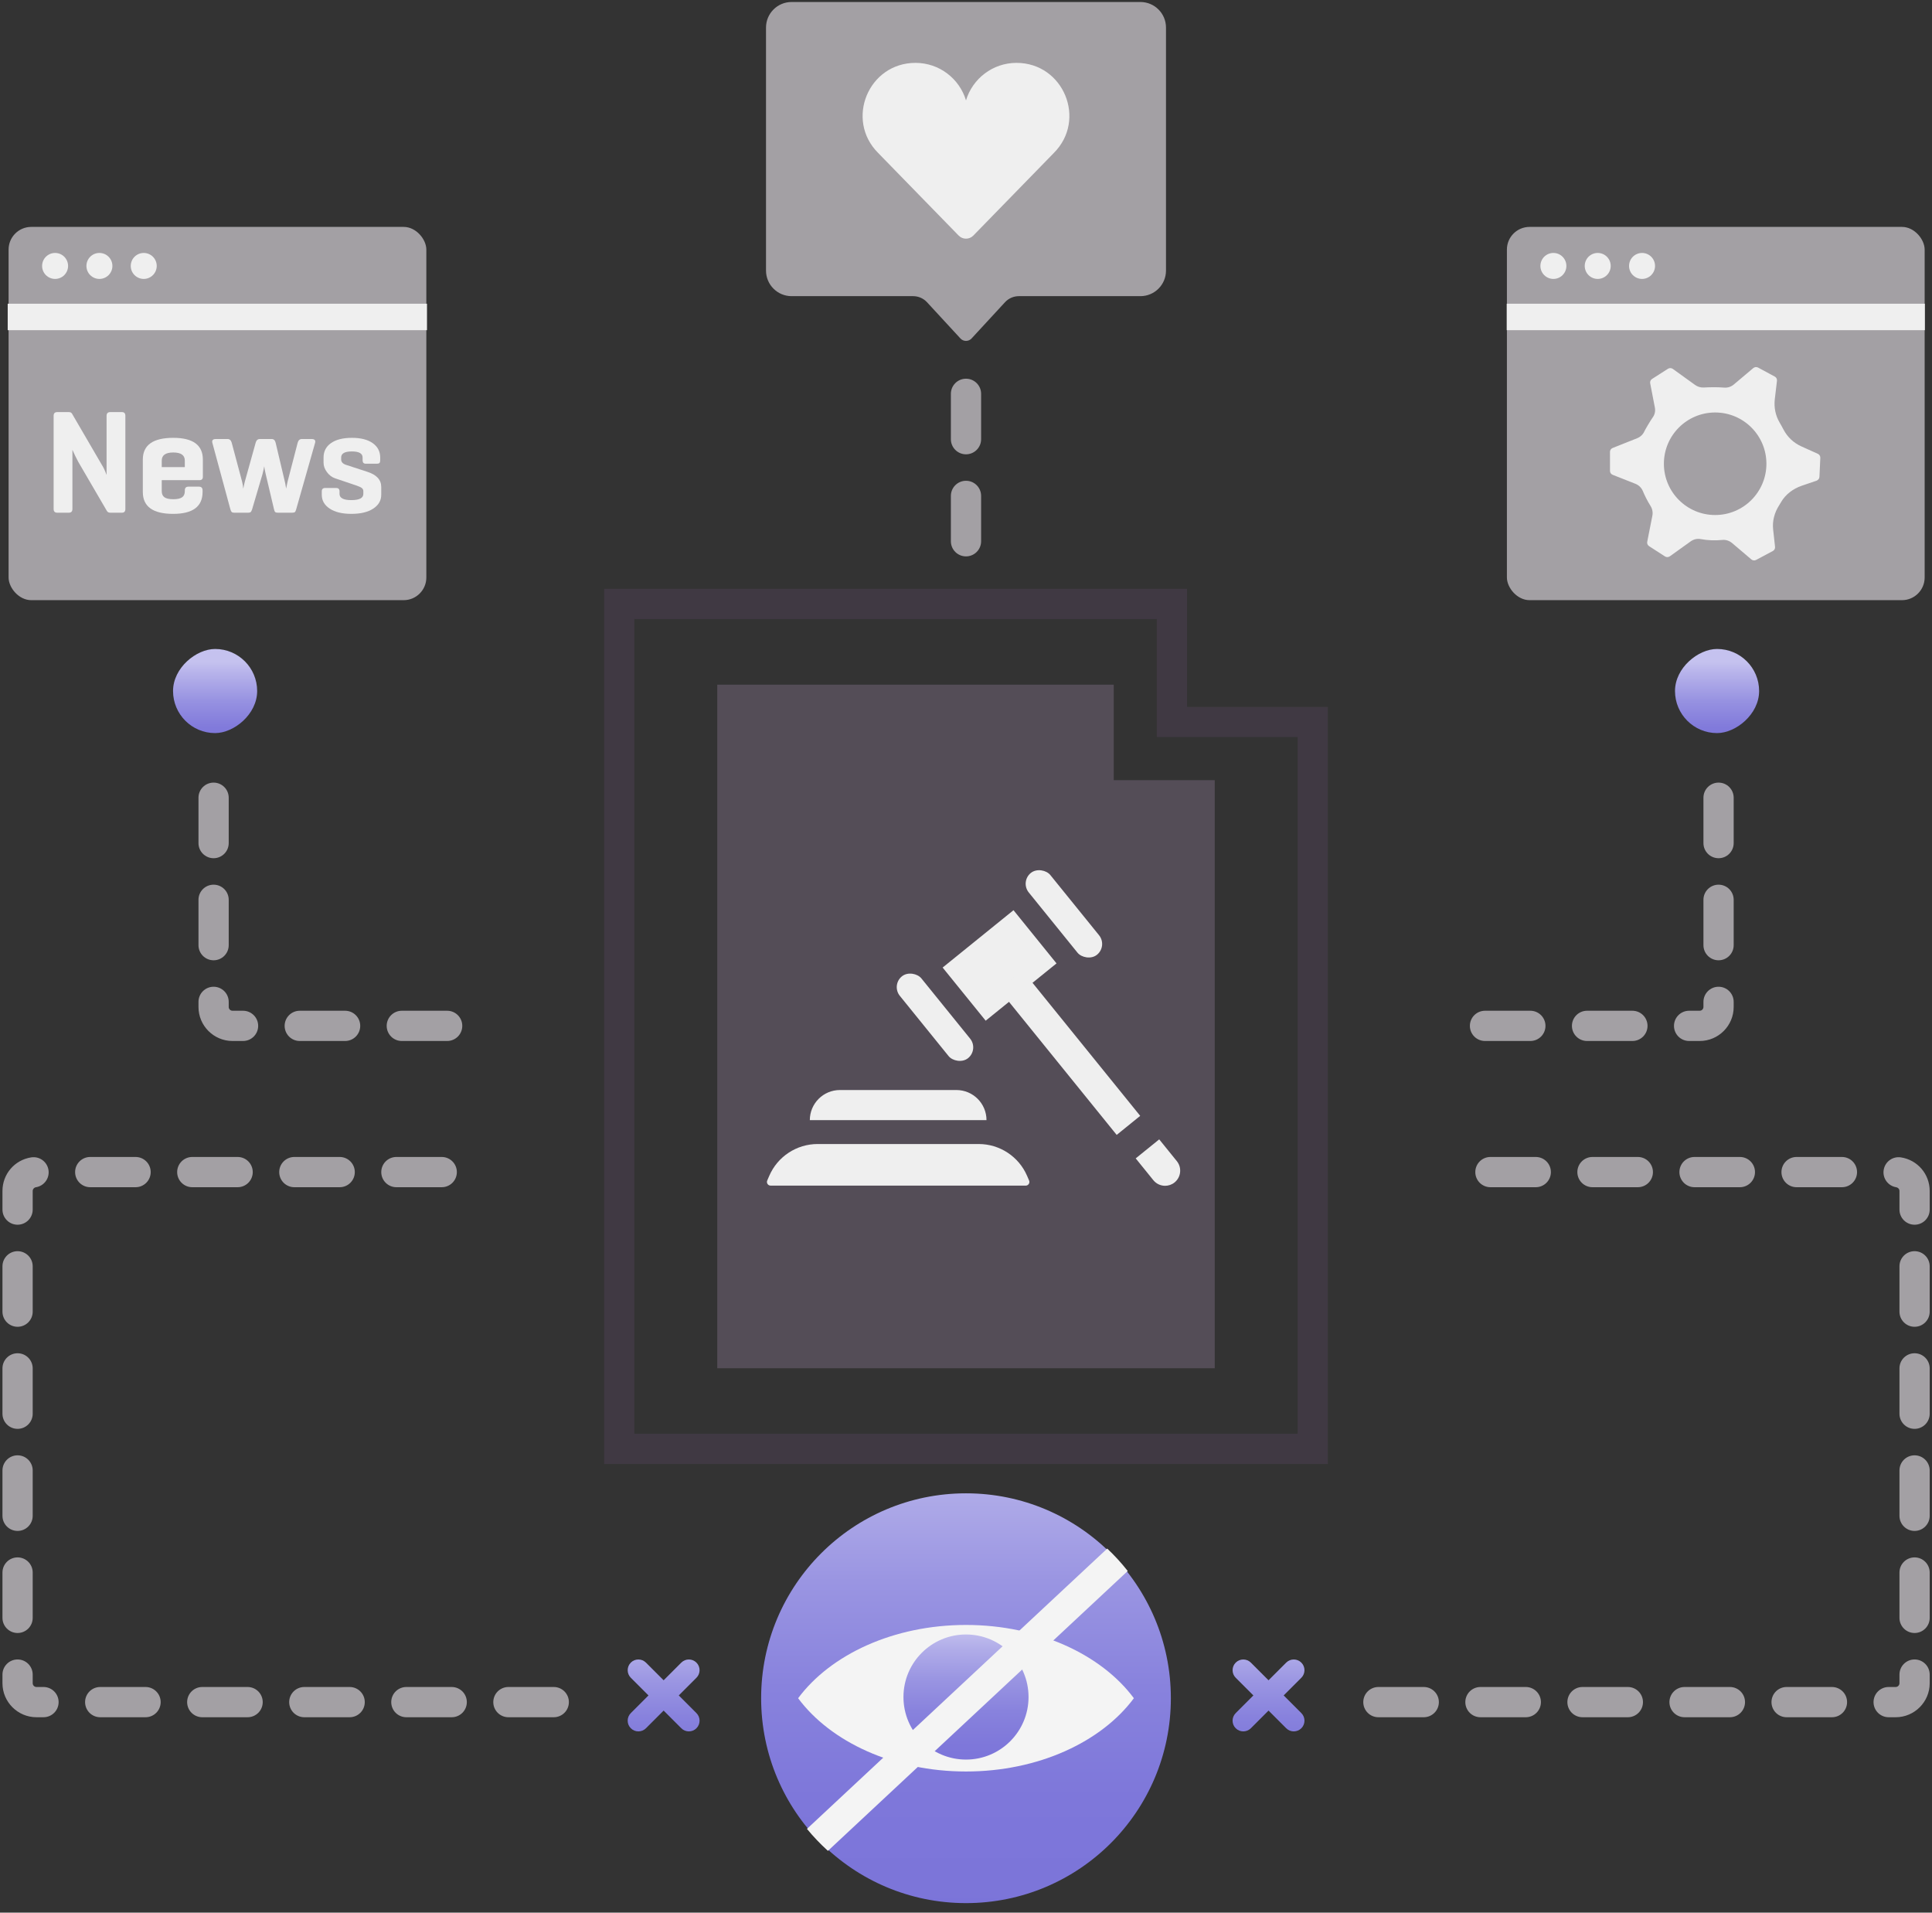 <?xml version="1.0" encoding="UTF-8"?><svg xmlns="http://www.w3.org/2000/svg" xmlns:xlink="http://www.w3.org/1999/xlink" viewBox="0 0 511.151 505.947"><rect x="0" y="0" width="511.151" height="505.947" fill="#333333" stroke="none"/><defs><linearGradient id="f" x1="255.575" y1="370.44" x2="255.575" y2="507.534" gradientUnits="userSpaceOnUse"><stop offset=".034" stop-color="#c5c2ef"/><stop offset=".152" stop-color="#b2aee9"/><stop offset=".349" stop-color="#9a95e2"/><stop offset=".553" stop-color="#8882dd"/><stop offset=".765" stop-color="#7e77da"/><stop offset="1" stop-color="#7b74d9"/></linearGradient><linearGradient id="g" x1="255.575" y1="429.335" x2="255.575" y2="471.588" xlink:href="#f"/><linearGradient id="i" x1="175.576" y1="429.775" x2="175.576" y2="473.496" xlink:href="#f"/><linearGradient id="j" x1="-7.059" y1="544.857" x2="17.43" y2="544.857" gradientTransform="translate(52.939 727.653) scale(1 -1)" gradientUnits="userSpaceOnUse"><stop offset=".138" stop-color="#c5c2ef"/><stop offset=".245" stop-color="#b8b4eb"/><stop offset=".566" stop-color="#9691e1"/><stop offset=".829" stop-color="#827bdb"/><stop offset="1" stop-color="#7b74d9"/></linearGradient><linearGradient id="k" x1="-150.491" y1="429.775" x2="-150.491" y2="473.496" gradientTransform="translate(185.126) rotate(-180) scale(1 -1)" xlink:href="#f"/><linearGradient id="l" x1="-7.059" y1="218.79" x2="17.43" y2="218.79" gradientTransform="translate(450.313 -35.993)" xlink:href="#j"/></defs><g id="a"><path d="M314.059,186.979v-31.223H159.838v231.507h191.475V186.979h-37.253Zm29.253,192.285H167.838V163.756h138.222v31.223h37.253v184.285Z" style="fill:#403943;"/><polygon points="321.384 361.945 189.767 361.945 189.767 181.115 294.66 181.115 294.66 206.376 321.384 206.376 321.384 361.945" style="fill:#544d57;"/><path d="M271.374,313.63h-67.491c-.7,0-1.171-.716-.894-1.358l.523-1.213c2.205-5.12,7.245-8.436,12.819-8.436h42.595c5.574,0,10.614,3.317,12.819,8.436l.523,1.213c.277,.642-.194,1.358-.894,1.358Z" style="fill:#efefef;"/><path d="M222.217,288.341h30.822c4.393,0,7.959,3.566,7.959,7.959v0h-46.74v-0c0-4.393,3.566-7.959,7.959-7.959Z" style="fill:#efefef;"/><polygon points="279.524 254.844 260.784 270.003 249.394 255.943 268.144 240.773 279.524 254.844" style="fill:#efefef;"/><path d="M301.664,295.174l-6.22,5.04-28.68-35.43c-1.39-1.72-1.13-4.24,.59-5.63,1.72-1.39,4.23-1.13,5.63,.59l28.68,35.43Z" style="fill:#efefef;"/><path d="M310.764,312.784c-.74,.6-1.63,.89-2.52,.89-1.16,0-2.32-.51-3.11-1.49l-4.66-5.76,6.22-5.03,4.66,5.76c1.39,1.72,1.12,4.24-.59,5.63Z" style="fill:#efefef;"/><rect x="243.703" y="255.176" width="7.335" height="27.834" rx="3.667" ry="3.667" transform="translate(-114.207 215.565) rotate(-38.988)" style="fill:#efefef;"/><rect x="277.812" y="227.826" width="7.335" height="27.834" rx="3.667" ry="3.667" transform="translate(-89.403 230.933) rotate(-38.988)" style="fill:#efefef;"/></g><g id="b"><rect x="2.273" y="60.022" width="110.525" height="98.738" rx="6" ry="6" style="fill:#a3a0a4;"/><rect x="2.038" y="80.341" width="110.931" height="7" style="fill:#efefef;"/><g><circle cx="14.576" cy="70.347" r="3.436" style="fill:#efefef;"/><circle cx="26.302" cy="70.347" r="3.436" style="fill:#efefef;"/><circle cx="38.029" cy="70.347" r="3.436" style="fill:#efefef;"/></g><g><path d="M32.268,109.009h-3.092c-.652,0-.978,.327-.978,.979v15.653c-.417-1.148-.848-2.061-1.292-2.739l-7.865-13.5c-.157-.261-.431-.392-.822-.392h-3.092c-.626,0-.939,.327-.939,.979v24.653c0,.653,.313,.979,.939,.979h3.092c.626,0,.939-.326,.939-.979v-15.652c.495,1.122,1.018,2.191,1.565,3.208l7.552,12.953c.182,.313,.482,.47,.9,.47h3.092c.6,0,.9-.326,.9-.979v-24.653c0-.652-.3-.979-.9-.979Z" style="fill:#efefef;"/><path d="M45.847,115.818c-5.375,0-8.061,1.917-8.061,5.752v8.57c0,3.861,2.674,5.792,8.022,5.792,5.191,0,7.788-1.93,7.788-5.792v-.43c0-.652-.327-.979-.979-.979h-2.739c-.652,0-.979,.327-.979,.979v.195c0,.757-.241,1.305-.724,1.644-.483,.339-1.259,.509-2.329,.509s-1.846-.169-2.328-.509c-.483-.339-.724-.886-.724-1.644v-2.896h10.018c.573,0,.861-.3,.861-.9v-4.539c0-3.835-2.609-5.752-7.827-5.752Zm3.052,7.748h-6.104v-1.722c0-1.435,1.018-2.152,3.052-2.152,2.035,0,3.052,.718,3.052,2.152v1.722Z" style="fill:#efefef;"/><path d="M82.435,116.131h-2.583c-.548,0-.914,.327-1.096,.979l-2.661,10.252c-.183,.809-.313,1.435-.392,1.878-.026-.13-.059-.319-.098-.567-.039-.248-.078-.476-.117-.685-.039-.208-.085-.417-.137-.626l-2.426-10.252c-.156-.652-.508-.979-1.056-.979h-3.131c-.548,0-.914,.327-1.096,.979l-2.856,10.252c-.026,.131-.059,.261-.098,.391-.039,.131-.085,.339-.137,.626-.053,.287-.117,.587-.196,.9-.026-.574-.131-1.213-.313-1.917l-2.739-10.252c-.183-.652-.548-.979-1.096-.979h-3.091c-.783,0-1.096,.327-.939,.979l4.774,17.609c.104,.366,.221,.606,.352,.724,.13,.118,.339,.176,.626,.176h3.796c.261,0,.456-.052,.587-.157,.13-.104,.261-.352,.392-.743l2.739-9.274c.182-.705,.338-1.409,.469-2.113,.026,.418,.157,1.122,.392,2.113l2.191,9.274c.078,.366,.182,.606,.313,.724,.13,.118,.352,.176,.665,.176h3.874c.313,0,.535-.052,.666-.157,.13-.104,.248-.352,.352-.743l5.009-17.609c.157-.652-.156-.979-.939-.979Z" style="fill:#efefef;"/><path d="M97.109,124.779l-5.635-1.839c-.809-.287-1.213-.756-1.213-1.409v-.509c0-1.069,.939-1.604,2.817-1.604,1.904,0,2.856,.535,2.856,1.604v.744c0,.6,.287,.9,.861,.9h2.896c.339,0,.573-.065,.704-.196,.13-.13,.196-.365,.196-.704v-.744c0-1.591-.659-2.856-1.976-3.796-1.318-.939-3.15-1.409-5.498-1.409-2.374,0-4.22,.463-5.537,1.389-1.318,.926-1.976,2.198-1.976,3.815v1.37c0,.861,.299,1.696,.9,2.504,.6,.809,1.331,1.357,2.191,1.644l5.674,1.917c.678,.235,1.141,.457,1.389,.665,.248,.209,.372,.483,.372,.822v.705c0,1.096-1.057,1.644-3.17,1.644-2.087,0-3.13-.548-3.13-1.644v-.665c0-.6-.3-.9-.9-.9h-2.896c-.6,0-.9,.3-.9,.9v.9c0,1.513,.698,2.733,2.094,3.659,1.395,.926,3.307,1.389,5.732,1.389,2.452,0,4.383-.463,5.792-1.389,1.409-.926,2.113-2.146,2.113-3.659v-2.074c0-1.904-1.252-3.248-3.757-4.03Z" style="fill:#efefef;"/></g></g><g id="c"><g><path d="M301.72,.529h-92.29c-3.737,0-6.766,3.029-6.766,6.766V71.574c0,3.737,3.029,6.766,6.766,6.766h32.157c1.396,0,2.728,.584,3.675,1.61l8.844,9.586c.792,.858,2.148,.858,2.94,0l8.844-9.586c.947-1.026,2.279-1.61,3.675-1.61h32.157c3.737,0,6.766-3.029,6.766-6.766V7.295c0-3.737-3.029-6.766-6.766-6.766Z" style="fill:#a3a0a4;"/><path d="M268.939,16.63h-0c-6.305,0-11.63,4.181-13.364,9.921-1.734-5.74-7.058-9.921-13.364-9.921h-0c-12.44,0-18.67,15.04-9.873,23.837l21.299,21.849c1.062,1.09,2.814,1.09,3.876,0l21.299-21.849c8.796-8.796,2.566-23.837-9.873-23.837Z" style="fill:#efefef;"/></g></g><g id="d"><rect x="398.682" y="60.022" width="110.525" height="98.738" rx="6" ry="6" style="fill:#a3a0a4;"/><rect x="398.637" y="80.341" width="110.625" height="7" style="fill:#efefef;"/><g><circle cx="410.984" cy="70.347" r="3.436" style="fill:#efefef;"/><circle cx="422.711" cy="70.347" r="3.436" style="fill:#efefef;"/><circle cx="434.438" cy="70.347" r="3.436" style="fill:#efefef;"/></g><path d="M480.614,127.149c.437-.155,.736-.557,.757-1.008l.231-5.014c.025-.46-.239-.891-.659-1.082l-4.367-1.969c-2.042-.912-3.696-2.494-4.731-4.477-.316-.604-.661-1.238-1.01-1.826-1.09-1.85-1.522-4.007-1.279-6.141,.191-1.631,.382-3.261,.578-4.901,.057-.453-.175-.9-.579-1.117l-4.418-2.379c-.404-.218-.911-.164-1.261,.125-1.132,.961-3.659,3.083-5.166,4.355-.712,.595-1.616,.897-2.543,.819-1.824-.165-4.082-.101-5.445-.025-.802,.031-1.597-.207-2.252-.681l-5.891-4.244c-.373-.27-.874-.285-1.267-.045l-4.229,2.707c-.384,.245-.588,.705-.489,1.156l1.24,6.426c.178,.914-.026,1.871-.589,2.615-.443,.602-1.931,3.072-2.216,3.708-.372,.822-1.063,1.442-1.907,1.78l-6.462,2.571c-.433,.168-.715,.581-.704,1.039l.002,5.022c-.003,.461,.278,.866,.708,1.04l6.022,2.376c.874,.344,1.581,1.028,1.946,1.887,.461,1.095,1.172,2.587,2.046,3.965,.485,.777,.667,1.704,.485,2.604l-1.358,6.88c-.094,.454,.11,.908,.493,1.161l4.214,2.72c.388,.244,.883,.231,1.263-.028l5.52-3.953c.768-.55,1.718-.789,2.646-.614,1.87,.346,3.806,.423,5.74,.226,.935-.094,1.87,.227,2.596,.839l5.077,4.316c.357,.296,.846,.351,1.26,.136l4.422-2.354c.405-.221,.644-.66,.587-1.121l-.502-4.561c-.259-2.268,.362-4.519,1.603-6.436,.119-.178,.423-.708,.47-.787,1.199-2.085,3.207-3.579,5.477-4.359l3.94-1.349Z" style="fill:#efefef;"/><circle cx="453.779" cy="122.675" r="13.562" style="fill:#a3a0a4;"/></g><g id="e"><circle cx="255.575" cy="449.224" r="54.201" style="fill:url(#f);"/><g><path d="M255.575,429.842c-19.162,0-35.832,7.834-44.416,19.383,8.584,11.548,25.255,19.383,44.416,19.383,19.162,0,35.832-7.834,44.416-19.383-8.584-11.548-25.255-19.383-44.416-19.383Z" style="fill:#f4f4f4;"/><circle cx="255.575" cy="448.909" r="16.546" style="fill:url(#g);"/></g><path d="M292.943,409.639l-79.444,74.147c1.704,2.072,3.559,4.016,5.547,5.816l79.318-74.03c-1.661-2.109-3.473-4.092-5.422-5.933Z" style="fill:#f4f4f4;"/></g><g id="h"><path d="M179.583,448.489l4.675-4.675c1.106-1.106,1.106-2.9,0-4.007-1.107-1.107-2.901-1.107-4.007,0l-4.675,4.675-4.675-4.675c-1.107-1.107-2.901-1.107-4.007,0-1.106,1.107-1.106,2.901,0,4.007l4.675,4.675-4.675,4.675c-1.106,1.107-1.106,2.9,0,4.007,1.107,1.107,2.901,1.107,4.007,0l4.675-4.675,4.675,4.675c1.107,1.107,2.901,1.107,4.007,0,1.106-1.107,1.106-2.9,0-4.007l-4.675-4.675Z" style="fill:url(#i);"/><rect x="45.782" y="171.669" width="22.254" height="22.254" rx="11.127" ry="11.127" transform="translate(239.706 125.888) rotate(90)" style="fill:url(#j);"/><path d="M331.609,448.489l-4.675-4.675c-1.106-1.106-1.106-2.9,0-4.007,1.107-1.107,2.901-1.107,4.007,0l4.675,4.675,4.675-4.675c1.107-1.107,2.901-1.107,4.007,0,1.106,1.107,1.106,2.901,0,4.007l-4.675,4.675,4.675,4.675c1.106,1.107,1.106,2.9,0,4.007-1.107,1.107-2.901,1.107-4.007,0l-4.675-4.675-4.675,4.675c-1.107,1.107-2.901,1.107-4.007,0-1.106-1.107-1.106-2.9,0-4.007l4.675-4.675Z" style="fill:url(#k);"/><rect x="443.156" y="171.669" width="22.254" height="22.254" rx="11.127" ry="11.127" transform="translate(637.08 -271.487) rotate(90)" style="fill:url(#l);"/><path d="M146.51,454.254h-12c-2.209,0-4-1.791-4-4s1.791-4,4-4h12c2.209,0,4,1.791,4,4s-1.791,4-4,4Zm-27,0h-12c-2.209,0-4-1.791-4-4s1.791-4,4-4h12c2.209,0,4,1.791,4,4s-1.791,4-4,4Zm-27,0h-12c-2.209,0-4-1.791-4-4s1.791-4,4-4h12c2.209,0,4,1.791,4,4s-1.791,4-4,4Zm-27,0h-12c-2.209,0-4-1.791-4-4s1.791-4,4-4h12c2.209,0,4,1.791,4,4s-1.791,4-4,4Zm-27,0h-12c-2.209,0-4-1.791-4-4s1.791-4,4-4h12c2.209,0,4,1.791,4,4s-1.791,4-4,4Zm-27,0h-1.859c-4.962,0-9-4.037-9-9v-2.283c0-2.209,1.791-4,4-4s4,1.791,4,4v2.283c0,.552,.449,1,1,1h1.859c2.209,0,4,1.791,4,4s-1.791,4-4,4Zm-6.859-22.283c-2.209,0-4-1.791-4-4v-12c0-2.209,1.791-4,4-4s4,1.791,4,4v12c0,2.209-1.791,4-4,4Zm0-27c-2.209,0-4-1.791-4-4v-12c0-2.209,1.791-4,4-4s4,1.791,4,4v12c0,2.209-1.791,4-4,4Zm0-27c-2.209,0-4-1.791-4-4v-12c0-2.209,1.791-4,4-4s4,1.791,4,4v12c0,2.209-1.791,4-4,4Zm0-27c-2.209,0-4-1.791-4-4v-12c0-2.209,1.791-4,4-4s4,1.791,4,4v12c0,2.209-1.791,4-4,4Zm0-27c-2.209,0-4-1.791-4-4v-4.923c0-4.466,3.199-8.205,7.607-8.893,2.187-.336,4.228,1.154,4.568,3.336,.34,2.183-1.153,4.229-3.336,4.568-.479,.075-.84,.5-.84,.988v4.923c0,2.209-1.791,4-4,4Zm112.22-9.923h-12c-2.209,0-4-1.791-4-4s1.791-4,4-4h12c2.209,0,4,1.791,4,4s-1.791,4-4,4Zm-27,0h-12c-2.209,0-4-1.791-4-4s1.791-4,4-4h12c2.209,0,4,1.791,4,4s-1.791,4-4,4Zm-27,0h-12c-2.209,0-4-1.791-4-4s1.791-4,4-4h12c2.209,0,4,1.791,4,4s-1.791,4-4,4Zm-27,0h-12c-2.209,0-4-1.791-4-4s1.791-4,4-4h12c2.209,0,4,1.791,4,4s-1.791,4-4,4Z" style="fill:#a3a0a4;"/><path d="M118.306,275.37h-12c-2.209,0-4-1.791-4-4s1.791-4,4-4h12c2.209,0,4,1.791,4,4s-1.791,4-4,4Zm-27,0h-12c-2.209,0-4-1.791-4-4s1.791-4,4-4h12c2.209,0,4,1.791,4,4s-1.791,4-4,4Zm-27,0h-2.794c-4.962,0-9-4.037-9-9v-1.35c0-2.209,1.791-4,4-4s4,1.791,4,4v1.35c0,.552,.449,1,1,1h2.794c2.209,0,4,1.791,4,4s-1.791,4-4,4Zm-7.794-21.349c-2.209,0-4-1.792-4-4v-12c0-2.209,1.791-4,4-4s4,1.791,4,4v12c0,2.209-1.791,4-4,4Zm0-27c-2.209,0-4-1.791-4-4v-12c0-2.209,1.791-4,4-4s4,1.791,4,4v12c0,2.209-1.791,4-4,4Z" style="fill:#a3a0a4;"/><path d="M501.542,454.254h-1.859c-2.209,0-4-1.791-4-4s1.791-4,4-4h1.859c.552,0,1-.448,1-1v-2.284c0-2.209,1.791-4,4-4s4,1.791,4,4v2.284c0,4.963-4.037,9-9,9Zm-16.859,0h-12c-2.209,0-4-1.791-4-4s1.791-4,4-4h12c2.209,0,4,1.791,4,4s-1.791,4-4,4Zm-27,0h-12c-2.209,0-4-1.791-4-4s1.791-4,4-4h12c2.209,0,4,1.791,4,4s-1.791,4-4,4Zm-27,0h-12c-2.209,0-4-1.791-4-4s1.791-4,4-4h12c2.209,0,4,1.791,4,4s-1.791,4-4,4Zm-27,0h-12c-2.209,0-4-1.791-4-4s1.791-4,4-4h12c2.209,0,4,1.791,4,4s-1.791,4-4,4Zm-27,0h-12c-2.209,0-4-1.791-4-4s1.791-4,4-4h12c2.209,0,4,1.791,4,4s-1.791,4-4,4Zm129.859-22.284c-2.209,0-4-1.791-4-4v-12c0-2.209,1.791-4,4-4s4,1.791,4,4v12c0,2.209-1.791,4-4,4Zm0-27c-2.209,0-4-1.791-4-4v-12c0-2.209,1.791-4,4-4s4,1.791,4,4v12c0,2.209-1.791,4-4,4Zm0-27c-2.209,0-4-1.791-4-4v-12c0-2.209,1.791-4,4-4s4,1.791,4,4v12c0,2.209-1.791,4-4,4Zm0-27c-2.209,0-4-1.791-4-4v-12c0-2.209,1.791-4,4-4s4,1.791,4,4v12c0,2.209-1.791,4-4,4Zm0-27c-2.209,0-4-1.791-4-4v-4.922c0-.557-.434-.925-.841-.988-2.183-.34-3.677-2.386-3.336-4.568,.34-2.183,2.384-3.672,4.568-3.336,4.408,.688,7.608,4.427,7.608,8.893v4.922c0,2.209-1.791,4-4,4Zm-19.221-9.922h-12c-2.209,0-4-1.791-4-4s1.791-4,4-4h12c2.209,0,4,1.791,4,4s-1.791,4-4,4Zm-27,0h-12c-2.209,0-4-1.791-4-4s1.791-4,4-4h12c2.209,0,4,1.791,4,4s-1.791,4-4,4Zm-27,0h-12c-2.209,0-4-1.791-4-4s1.791-4,4-4h12c2.209,0,4,1.791,4,4s-1.791,4-4,4Zm-27,0h-12c-2.209,0-4-1.791-4-4s1.791-4,4-4h12c2.209,0,4,1.791,4,4s-1.791,4-4,4Z" style="fill:#a3a0a4;"/><path d="M449.681,275.37h-2.794c-2.209,0-4-1.791-4-4s1.791-4,4-4h2.794c.552,0,1-.448,1-1v-1.35c0-2.209,1.791-4,4-4s4,1.791,4,4v1.35c0,4.963-4.037,9-9,9Zm-17.794,0h-12c-2.209,0-4-1.791-4-4s1.791-4,4-4h12c2.209,0,4,1.791,4,4s-1.791,4-4,4Zm-27,0h-12c-2.209,0-4-1.791-4-4s1.791-4,4-4h12c2.209,0,4,1.791,4,4s-1.791,4-4,4Zm49.794-21.349c-2.209,0-4-1.792-4-4v-12c0-2.209,1.791-4,4-4s4,1.791,4,4v12c0,2.209-1.791,4-4,4Zm0-27c-2.209,0-4-1.791-4-4v-12c0-2.209,1.791-4,4-4s4,1.791,4,4v12c0,2.209-1.791,4-4,4Z" style="fill:#a3a0a4;"/><path d="M255.575,147.178c-2.209,0-4-1.791-4-4v-12c0-2.209,1.791-4,4-4s4,1.791,4,4v12c0,2.209-1.791,4-4,4Zm0-27c-2.209,0-4-1.791-4-4v-12c0-2.209,1.791-4,4-4s4,1.791,4,4v12c0,2.209-1.791,4-4,4Z" style="fill:#a3a0a4;"/></g></svg>